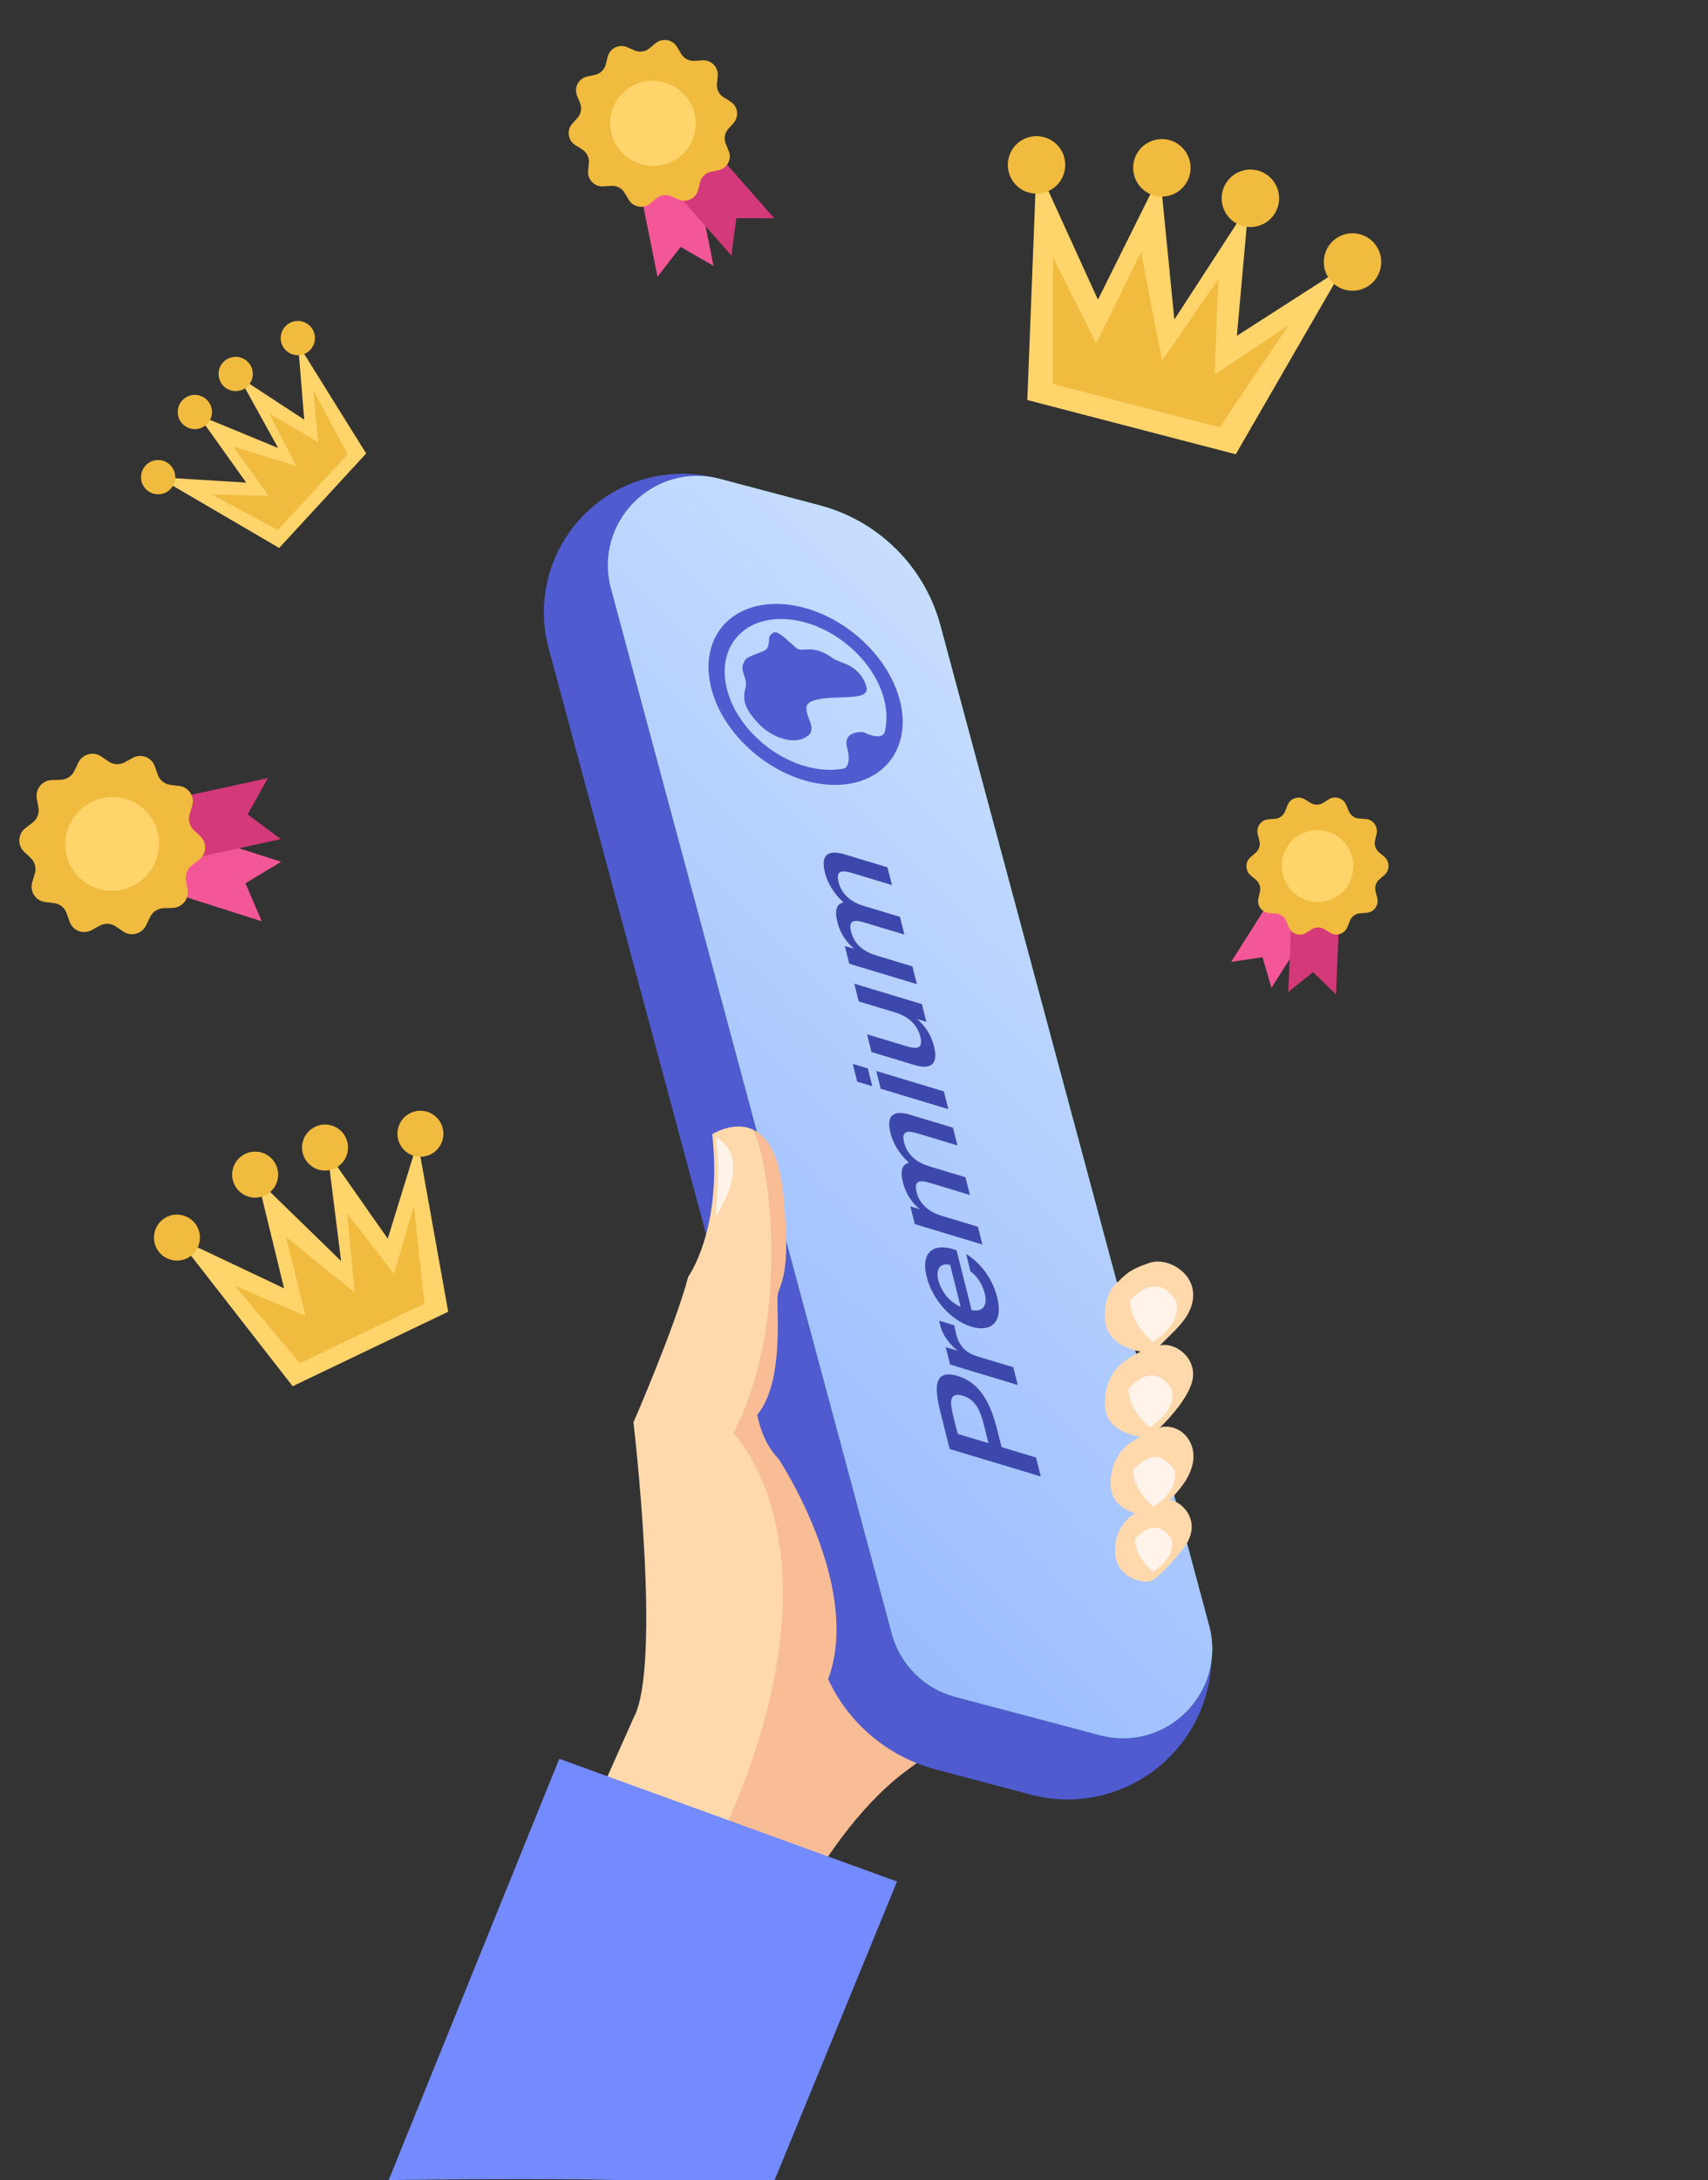 <svg width="312" height="398" viewBox="0 0 312 398" fill="none" xmlns="http://www.w3.org/2000/svg">
    <rect x="0" y="0" width="312" height="398" fill="#333333" stroke="none"/>
    <path fill-rule="evenodd" clip-rule="evenodd"
          d="M137.812 263.747C177.561 211.734 197.435 302.385 197.435 302.385C197.435 302.385 181.881 310.939 165.234 323.521C148.411 336.232 137.469 365.162 137.469 365.162L101.604 346.255C105.578 341.302 114.957 317.246 114.957 317.246C123.9 285.544 137.812 263.747 137.812 263.747Z"
          fill="#F9BD95"/>
    <path fill-rule="evenodd" clip-rule="evenodd"
          d="M171.254 113.692C168.449 103.323 160.347 95.226 149.977 92.426L131.235 87.366C127.732 86.42 124.067 86.239 120.488 86.835C105.75 89.29 96.341 103.919 100.22 118.348L149.507 301.688C152.314 312.127 160.486 320.269 170.935 323.037L188.274 327.63C203.497 331.663 218.827 321.504 221.046 305.914C221.549 302.381 221.328 298.783 220.396 295.339L171.254 113.692Z"
          fill="#4F5BCF"/>
    <path fill-rule="evenodd" clip-rule="evenodd"
          d="M149.78 92.267C160.512 95.11 168.905 103.473 171.787 114.194L220.868 296.77C224.126 308.89 213.057 319.998 200.926 316.785L174.487 309.781C168.839 308.284 164.422 303.883 162.905 298.24L111.617 107.455C108.359 95.335 119.427 84.227 131.559 87.44L149.78 92.267Z"
          fill="#3CB572"/>
    <path fill-rule="evenodd" clip-rule="evenodd"
          d="M149.78 92.267C160.512 95.11 168.905 103.473 171.787 114.194L220.868 296.77C224.126 308.89 213.057 319.998 200.926 316.785L174.487 309.781C168.839 308.284 164.422 303.883 162.905 298.24L111.617 107.455C108.359 95.335 119.427 84.227 131.559 87.44L149.78 92.267Z"
          fill="url(#paint0_linear_585_3219)"/>
    <path d="M171.837 258.019L173.477 264.53L190.118 269.55L189.247 266.09L182.958 264.193L182.176 261.088C181.003 256.429 179.158 252.475 174.958 251.208C170.321 249.809 170.746 253.688 171.837 258.019ZM174.947 261.776L174.178 258.725C173.568 256.301 173.178 253.993 175.886 254.81C178.273 255.531 179.102 257.643 179.761 260.258L180.57 263.473L174.947 261.776Z"
          fill="#3D48AC"/>
    <path d="M174.323 241.951L171.569 241.12C171.608 241.359 171.674 241.706 171.736 241.951C172.205 243.729 173.388 245.394 174.964 246.6L172.76 245.935L173.563 249.122L185.912 252.848L185.096 249.606L178.623 247.653C176.144 246.905 175.16 245.526 174.646 243.483C174.522 242.993 174.415 242.482 174.323 241.951Z"
          fill="#3D48AC"/>
    <path d="M177.483 239.169L174.732 228.245C170.509 226.719 168.14 228.597 169.271 233.092C170.321 237.26 173.722 241.08 177.441 242.201C180.976 243.268 183.326 241.485 182.14 236.773C181.186 232.986 178.617 230.197 176.472 228.921L177.274 232.108C178.566 233.026 179.476 234.534 179.901 236.223C180.368 238.076 179.723 239.643 177.483 239.169ZM175.486 238.566C173.076 237.587 171.79 235.261 171.406 233.736C170.926 231.829 171.658 230.439 173.565 230.939L175.486 238.566Z"
          fill="#3D48AC"/>
    <path d="M178.638 223.962L172.073 221.981C169.846 221.309 168.034 220.008 167.43 217.61C166.826 215.213 168.408 215.514 170.084 216.02L177.177 218.159L176.36 214.918L169.795 212.937C167.569 212.266 165.756 210.964 165.153 208.567C164.549 206.169 166.131 206.47 167.806 206.976L174.899 209.116L174.083 205.874L166.324 203.533C163.386 202.647 161.794 203.4 162.665 206.86C163.118 208.658 164.17 210.561 166.047 212.285C164.841 212.55 164.374 213.643 164.943 215.904C165.437 217.865 166.512 219.523 168.01 220.755L166.289 220.236L167.105 223.478L179.454 227.203L178.638 223.962Z"
          fill="#3D48AC"/>
    <path d="M155.773 194.228L156.589 197.47L159.343 198.301L158.527 195.059L155.773 194.228ZM160.065 195.523L160.881 198.764L173.231 202.49L172.414 199.248L160.065 195.523Z"
          fill="#3D48AC"/>
    <path d="M167.519 186.044L169.218 186.556L168.402 183.315L156.052 179.589L156.869 182.831L163.457 184.818C165.683 185.49 167.509 186.846 168.12 189.271C168.73 191.695 167.169 191.476 165.494 190.97L158.378 188.824L159.194 192.065L166.976 194.413C169.914 195.299 171.485 194.464 170.607 190.977C170.106 188.989 169.017 187.276 167.519 186.044Z"
          fill="#3D48AC"/>
    <path d="M166.666 176.424L160.102 174.443C157.875 173.772 156.062 172.47 155.459 170.072C154.855 167.675 156.437 167.976 158.112 168.482L165.205 170.621L164.389 167.38L157.824 165.399C155.597 164.728 153.785 163.426 153.181 161.029C152.578 158.631 154.159 158.932 155.835 159.438L162.928 161.578L162.111 158.336L154.353 155.995C151.415 155.109 149.823 155.862 150.694 159.322C151.147 161.12 152.199 163.023 154.075 164.747C152.869 165.012 152.402 166.105 152.972 168.366C153.465 170.327 154.541 171.985 156.039 173.218L154.317 172.698L155.133 175.94L167.483 179.665L166.666 176.424Z"
          fill="#3D48AC"/>
    <path fill-rule="evenodd" clip-rule="evenodd"
          d="M142.542 110.271C133.086 109.865 127.486 116.925 130.035 126.04C132.583 135.156 142.315 142.874 151.771 143.28C161.227 143.686 166.827 136.626 164.278 127.511C161.73 118.396 151.998 110.677 142.542 110.271ZM151.001 140.53C143.121 140.192 135.011 133.76 132.888 126.164C130.764 118.568 135.43 112.684 143.31 113.022C151.19 113.361 159.3 119.793 161.424 127.389C162.086 129.756 162.088 131.958 161.539 133.856C160.684 135.238 157.719 133.658 157.719 133.658C157.719 133.658 153.842 133.297 154.742 136.519C155.468 139.113 154.67 140.02 154.332 140.275C153.303 140.491 152.188 140.581 151.001 140.53ZM135.643 122.197C135.611 121.977 135.616 121.744 135.657 121.498C135.657 121.498 135.922 120.642 136.274 120.307C136.647 119.952 137.504 119.629 138.31 119.324C139.016 119.057 139.684 118.805 139.957 118.558C140.39 118.168 140.432 117.508 140.468 116.947C140.491 116.583 140.511 116.26 140.635 116.082C140.972 115.594 141.419 115.462 141.419 115.462L141.594 115.448C141.813 115.454 142.029 115.521 142.24 115.649C142.521 115.82 142.725 115.953 142.851 116.047C143.052 116.195 143.274 116.375 143.518 116.589C143.762 116.803 144.049 117.056 144.38 117.348C144.537 117.484 144.702 117.63 144.875 117.786C145.048 117.942 145.233 118.104 145.429 118.271C145.638 118.449 145.847 118.555 146.055 118.588C146.264 118.622 146.582 118.623 147.012 118.592C147.293 118.565 147.607 118.551 147.956 118.551C148.304 118.551 148.688 118.597 149.107 118.69C149.526 118.782 149.993 118.948 150.508 119.189C151.023 119.429 151.587 119.776 152.202 120.229C152.315 120.313 152.481 120.4 152.7 120.489C152.919 120.577 153.145 120.666 153.379 120.756C153.771 120.912 154.202 121.091 154.672 121.295C155.142 121.499 155.603 121.769 156.056 122.106C156.601 122.526 157.061 123.012 157.434 123.564C157.807 124.116 158.088 124.728 158.276 125.401C158.346 125.652 158.351 125.883 158.291 126.094C158.23 126.305 158.105 126.48 157.915 126.621C157.795 126.725 157.643 126.813 157.459 126.884C157.275 126.956 157.055 127.016 156.8 127.064C156.375 127.145 155.886 127.204 155.334 127.239C154.782 127.275 154.2 127.305 153.59 127.328C153.215 127.342 152.836 127.355 152.451 127.369C152.067 127.382 151.685 127.403 151.304 127.431C150.924 127.459 150.557 127.498 150.202 127.547C149.848 127.597 149.517 127.659 149.21 127.735C148.582 127.877 148.113 128.065 147.8 128.3C147.487 128.534 147.323 128.82 147.308 129.157C147.301 129.345 147.308 129.531 147.33 129.716C147.352 129.9 147.392 130.098 147.451 130.309C147.499 130.48 147.553 130.646 147.613 130.807C147.673 130.968 147.735 131.13 147.8 131.291C147.865 131.453 147.924 131.609 147.976 131.76C148.028 131.911 148.076 132.062 148.118 132.213L148.197 132.569C148.273 133.027 148.226 133.424 148.057 133.758C147.845 134.176 147.42 134.524 146.782 134.805C146.253 135.05 145.637 135.167 144.932 135.157C144.228 135.146 143.492 135.015 142.725 134.764C141.925 134.502 141.157 134.131 140.421 133.653C139.685 133.175 139.024 132.616 138.437 131.976C137.764 131.242 137.243 130.59 136.874 130.018C136.506 129.447 136.25 128.905 136.106 128.393C135.989 127.971 135.933 127.542 135.941 127.106C135.948 126.67 136.024 126.177 136.169 125.628C136.26 125.274 136.291 124.958 136.262 124.679C136.234 124.4 136.189 124.15 136.127 123.929C136.102 123.839 136.074 123.746 136.042 123.65C136.01 123.554 135.982 123.461 135.956 123.371C135.918 123.27 135.883 123.172 135.852 123.076C135.82 122.981 135.79 122.883 135.762 122.782C135.714 122.612 135.675 122.416 135.643 122.197Z"
          fill="#4F5BCF"/>
    <path fill-rule="evenodd" clip-rule="evenodd"
          d="M212.436 260.472C212.222 260.491 212.022 260.622 211.812 260.7C214.06 258.494 216.845 255.291 217.712 252.433C218.952 248.331 215.034 244.958 211.882 245.623C213.945 243.458 216.829 241.237 217.701 238.226C219.28 232.783 213.426 229.38 210.032 230.542C207.214 231.505 206.073 232.08 204.331 233.926C204.331 233.926 202.388 235.108 201.925 238.575C201.814 239.41 201.793 240.33 201.919 241.334C202.214 243.663 203.852 245.813 208.251 246.731C208.286 246.738 208.325 246.743 208.359 246.75C206.747 247.553 205.238 248.506 204.291 249.509C204.291 249.509 202.572 251.13 202.01 254.03C201.832 254.952 201.766 255.998 201.913 257.168C202.193 259.387 203.782 261.432 208.07 262.264C208.135 262.277 208.218 262.284 208.286 262.296C207.067 262.964 205.965 263.716 205.226 264.499C205.226 264.499 203.48 266.153 203.005 269.093C202.874 269.9 202.833 270.801 202.959 271.798C203.193 273.636 204.383 275.338 207.36 276.276C206.737 276.685 206.18 277.115 205.762 277.558C205.762 277.558 204.05 279.176 203.737 282.037C203.672 282.646 203.664 283.308 203.756 284.025C203.971 285.736 205.07 287.752 208.015 288.551C208.716 288.742 209.416 288.887 210.467 288.551C210.467 288.551 212.264 287.589 216.105 282.748C219.841 278.038 216.101 274.13 213.691 273.847C215.693 271.751 217.04 270.055 217.712 267.841C218.95 263.75 216.142 260.137 212.436 260.472Z"
          fill="#FFD9AC"/>
    <path fill-rule="evenodd" clip-rule="evenodd"
          d="M207.331 280.973C207.331 284.388 210.642 286.915 210.642 286.915C215.207 283.872 213.952 280.973 213.952 280.973C211.007 276.319 207.331 280.973 207.331 280.973Z"
          fill="#FFF3EA"/>
    <path fill-rule="evenodd" clip-rule="evenodd"
          d="M206.997 268.354C206.997 272.208 210.733 275.058 210.733 275.058C215.884 271.627 214.468 268.354 214.468 268.354C211.143 263.1 206.997 268.354 206.997 268.354Z"
          fill="#FFF3EA"/>
    <path fill-rule="evenodd" clip-rule="evenodd"
          d="M206.149 253.554C206.149 257.596 210.069 260.589 210.069 260.589C215.474 256.988 213.988 253.554 213.988 253.554C210.501 248.041 206.149 253.554 206.149 253.554Z"
          fill="#FFF3EA"/>
    <path fill-rule="evenodd" clip-rule="evenodd"
          d="M206.442 237.475C206.442 241.791 210.628 244.987 210.628 244.987C216.401 241.142 214.815 237.475 214.815 237.475C211.091 231.588 206.442 237.475 206.442 237.475Z"
          fill="#FFF3EA"/>
    <path fill-rule="evenodd" clip-rule="evenodd"
          d="M134.728 261.797C143.862 244.912 143.862 213.305 137.657 206.279C134.066 204.508 130.098 207.071 130.098 207.071C132.028 224.371 125.711 233.108 125.711 233.108C123.256 242.369 115.713 259.67 115.713 259.67C115.713 259.67 120.975 304.229 115.713 313.666L101.798 344.891L121.606 354.435C165.296 285.559 134.728 261.797 134.728 261.797Z"
          fill="#FFD9AC"/>
    <path fill-rule="evenodd" clip-rule="evenodd"
          d="M138.343 258.272C143.255 252.329 141.851 239.224 142.028 236.777C142.203 234.332 144.705 233.707 143.08 217.904C142.333 210.642 140.081 207.474 137.657 206.279C141.33 214.891 143.863 242.762 133.948 261.651C133.948 261.651 160.988 288.322 121.605 354.435L124.584 355.87L143.312 316.769C165.296 301.093 142.203 266.301 142.203 266.301C139.045 263.146 138.343 258.272 138.343 258.272Z"
          fill="#F9BD95"/>
    <path fill-rule="evenodd" clip-rule="evenodd"
          d="M130.712 207.596C131.676 212.664 130.712 222.187 130.712 222.187C137.992 210.392 130.712 207.596 130.712 207.596Z"
          fill="#FFF3EA"/>
    <path fill-rule="evenodd" clip-rule="evenodd"
          d="M102.163 321.09L163.86 343.498L141.5 398.001H117.933H112.885C98.167 397.613 71 398.001 71 398.001L102.163 321.09Z"
          fill="#748AFF"/>
    <path d="M235.41 159.028L242.772 163.775L232.253 180.346L230.618 174.751L224.891 175.6L235.41 159.028Z"
          fill="#F45797"/>
    <path d="M236.159 161.408L244.872 161.836L244.045 181.528L239.849 177.485L235.332 181.099L236.159 161.408Z"
          fill="#D43979"/>
    <path d="M242.732 145.922C243.871 145.207 245.384 145.693 245.907 146.944L246.383 148.084C246.704 148.851 247.428 149.372 248.252 149.431L249.477 149.519C250.821 149.615 251.766 150.901 251.46 152.216L251.181 153.415C250.993 154.222 251.276 155.07 251.911 155.604L252.856 156.398C253.892 157.269 253.909 158.862 252.89 159.741L251.961 160.541C251.337 161.08 251.071 161.929 251.275 162.735L251.578 163.931C251.911 165.245 250.993 166.537 249.65 166.643L248.427 166.739C247.604 166.803 246.891 167.33 246.586 168.099L246.133 169.242C245.635 170.496 244.132 170.994 242.979 170.286L241.929 169.641C241.222 169.207 240.334 169.21 239.636 169.649L238.598 170.301C237.46 171.017 235.947 170.53 235.424 169.279L234.947 168.14C234.627 167.373 233.903 166.851 233.079 166.792L231.854 166.705C230.51 166.608 229.565 165.323 229.871 164.007L230.15 162.808C230.338 162.001 230.055 161.154 229.42 160.62L228.475 159.826C227.438 158.954 227.422 157.362 228.441 156.483L229.37 155.683C229.994 155.144 230.26 154.295 230.056 153.489L229.753 152.292C229.42 150.978 230.338 149.687 231.681 149.581L232.903 149.485C233.727 149.42 234.439 148.893 234.745 148.124L235.198 146.982C235.696 145.727 237.199 145.23 238.352 145.938L239.402 146.582C240.109 147.016 240.997 147.013 241.695 146.574L242.732 145.922Z"
          fill="#F0BB3E"/>
    <circle r="6.556" transform="matrix(0.952 0.306 -0.299 0.954 240.667 158.112)" fill="#FFD46B"/>
    <path d="M115.503 27.634L125.731 25.65L130.338 48.536L124.328 45.078L120.11 50.52L115.503 27.634Z"
          fill="#F45797"/>
    <path d="M118.105 29.061L125.939 22.258L141.435 39.846L134.505 39.828L133.601 46.65L118.105 29.061Z"
          fill="#D43979"/>
    <path d="M111.006 10.355C111.394 8.803 113.094 7.977 114.573 8.62L115.92 9.206C116.826 9.6 117.877 9.453 118.633 8.825L119.757 7.892C120.99 6.868 122.86 7.194 123.68 8.576L124.427 9.836C124.93 10.683 125.87 11.178 126.855 11.113L128.32 11.018C129.927 10.913 131.252 12.267 131.1 13.86L130.962 15.311C130.868 16.288 131.339 17.236 132.178 17.759L133.423 18.538C134.79 19.391 135.065 21.257 133.999 22.452L133.028 23.541C132.375 24.274 132.196 25.313 132.567 26.225L133.118 27.579C133.723 29.066 132.842 30.73 131.27 31.071L129.837 31.382C128.873 31.591 128.113 32.324 127.875 33.276L127.521 34.69C127.133 36.241 125.433 37.068 123.954 36.425L122.607 35.839C121.701 35.444 120.65 35.592 119.894 36.219L118.77 37.152C117.537 38.176 115.667 37.85 114.847 36.468L114.1 35.209C113.597 34.361 112.657 33.867 111.672 33.931L110.207 34.027C108.6 34.132 107.275 32.778 107.427 31.185L107.565 29.733C107.659 28.757 107.188 27.809 106.349 27.285L105.104 26.507C103.737 25.653 103.462 23.788 104.528 22.593L105.499 21.503C106.152 20.77 106.331 19.731 105.96 18.82L105.409 17.465C104.804 15.979 105.685 14.315 107.257 13.973L108.69 13.663C109.654 13.453 110.414 12.72 110.652 11.769L111.006 10.355Z"
          fill="#F0BB3E"/>
    <circle r="7.798" transform="matrix(0.899 -0.437 0.445 0.896 119.264 22.523)" fill="#FFD46B"/>
    <path d="M23.396 160.413L26.947 149.542L51.362 157.325L44.839 161.247L47.811 168.195L23.396 160.413Z"
          fill="#F45797"/>
    <path d="M26.155 158.677L23.805 147.533L48.943 142.043L45.23 148.683L51.293 153.187L26.155 158.677Z"
          fill="#D43979"/>
    <path d="M4.42 155.516C3.138 154.316 3.251 152.244 4.657 151.169L5.938 150.189C6.799 149.529 7.218 148.442 7.019 147.382L6.723 145.806C6.399 144.077 7.708 142.457 9.471 142.408L11.078 142.362C12.159 142.331 13.135 141.693 13.599 140.713L14.288 139.257C15.044 137.659 17.05 137.11 18.497 138.105L19.816 139.012C20.703 139.622 21.864 139.675 22.813 139.15L24.224 138.37C25.772 137.514 27.708 138.245 28.287 139.905L28.814 141.417C29.169 142.435 30.071 143.16 31.143 143.29L32.737 143.484C34.486 143.696 35.612 145.429 35.101 147.119L34.636 148.66C34.322 149.696 34.621 150.816 35.407 151.552L36.574 152.645C37.856 153.845 37.743 155.917 36.337 156.993L35.057 157.973C34.195 158.632 33.776 159.719 33.975 160.779L34.271 162.355C34.596 164.084 33.286 165.704 31.523 165.754L29.917 165.799C28.835 165.83 27.859 166.468 27.396 167.448L26.707 168.904C25.951 170.502 23.945 171.051 22.497 170.056L21.179 169.15C20.291 168.54 19.131 168.486 18.181 169.011L16.77 169.791C15.222 170.648 13.286 169.916 12.707 168.256L12.18 166.744C11.825 165.726 10.924 165.001 9.851 164.871L8.258 164.677C6.509 164.465 5.382 162.733 5.893 161.042L6.359 159.502C6.672 158.465 6.374 157.345 5.588 156.609L4.42 155.516Z"
          fill="#F0BB3E"/>
    <circle r="8.559" transform="matrix(0.054 -0.999 0.999 0.046 20.497 154.079)" fill="#FFD46B"/>
    <path fill-rule="evenodd" clip-rule="evenodd"
          d="M66.89 82.786L54.45 62.824L55.57 76.611L43.629 68.802L50.802 81.787L36.167 75.749L44.976 88.113L28.888 87.115L50.999 100.039L66.89 82.786Z"
          fill="#FFD46B"/>
    <circle r="3.128" transform="matrix(-0.677 0.736 0.736 0.677 28.888 87.115)" fill="#F0BB3E"/>
    <circle r="3.128" transform="matrix(-0.677 0.736 0.736 0.677 35.593 75.219)" fill="#F0BB3E"/>
    <circle r="3.128" transform="matrix(-0.677 0.736 0.736 0.677 43.054 68.273)" fill="#F0BB3E"/>
    <circle r="3.128" transform="matrix(-0.677 0.736 0.736 0.677 54.404 61.719)" fill="#F0BB3E"/>
    <path d="M38.621 90.265L50.765 96.753L63.472 82.956L57.224 71.161L58.141 80.73L49.193 75.508L54.128 85.087L42.629 81.542L49.112 90.533L38.621 90.265Z"
          fill="#F0BB3E"/>
    <path fill-rule="evenodd" clip-rule="evenodd"
          d="M225.735 82.936L245.466 48.771L225.942 61.308L228.079 37.471L214.519 58.336L211.909 31.909L200.558 54.703L189.341 30.103L187.659 73.029L225.735 82.936Z"
          fill="#FFD46B"/>
    <circle r="5.246" transform="matrix(-0.968 -0.252 -0.252 0.968 189.342 30.102)" fill="#F0BB3E"/>
    <circle r="5.246" transform="matrix(-0.968 -0.252 -0.252 0.968 212.24 30.638)" fill="#F0BB3E"/>
    <circle r="5.246" transform="matrix(-0.968 -0.252 -0.252 0.968 228.409 36.201)" fill="#F0BB3E"/>
    <circle r="5.246" transform="matrix(-0.968 -0.252 -0.252 0.968 247.064 47.832)" fill="#F0BB3E"/>
    <path d="M192.359 46.994L192.339 70.088L222.787 78.01L235.315 59.454L221.875 68.362L222.543 50.998L212.26 65.861L208.433 46.043L200.241 62.733L192.359 46.994Z"
          fill="#F0BB3E"/>
    <path fill-rule="evenodd" clip-rule="evenodd"
          d="M81.873 239.473L76.303 208.38L70.831 226.133L59.83 210.444L62.307 230.213L47.064 215.391L51.889 235.199L32.323 225.939L53.459 253.073L81.873 239.473Z"
          fill="#FFD46B"/>
    <circle r="4.2" transform="matrix(-0.902 0.432 0.432 0.902 32.323 225.94)" fill="#F0BB3E"/>
    <circle r="4.2" transform="matrix(-0.902 0.432 0.432 0.902 46.609 214.444)" fill="#F0BB3E"/>
    <circle r="4.2" transform="matrix(-0.902 0.432 0.432 0.902 59.374 209.498)" fill="#F0BB3E"/>
    <circle r="4.2" transform="matrix(-0.902 0.432 0.432 0.902 76.796 206.981)" fill="#F0BB3E"/>
    <path d="M42.891 234.717L54.804 248.858L77.525 237.983L75.609 220.16L71.985 232.55L63.428 221.581L64.81 235.985L52.236 225.835L55.841 240.278L42.891 234.717Z"
          fill="#F0BB3E"/>
    <defs>
        <linearGradient id="paint0_linear_585_3219" x1="127.389" y1="57.124" x2="21.254" y2="163.259"
                        gradientUnits="userSpaceOnUse">
            <stop stop-color="#C9DFFF"/>
            <stop offset="1" stop-color="#99BBFF"/>
        </linearGradient>
    </defs>
</svg>
